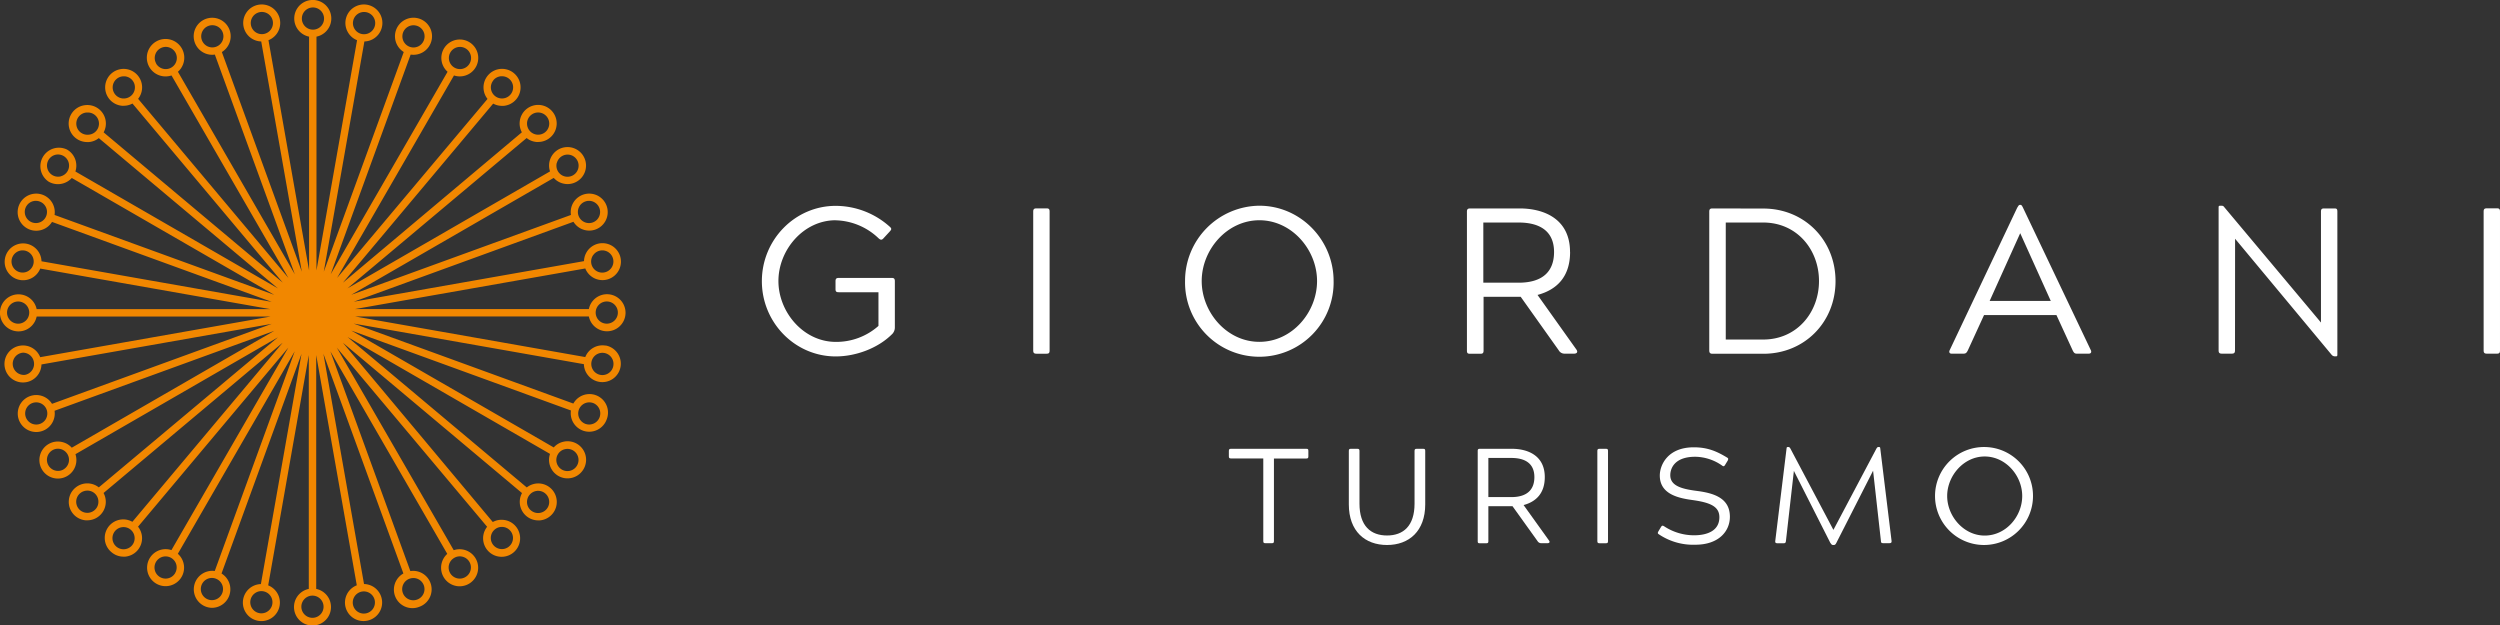 <?xml version="1.0" encoding="UTF-8" standalone="no"?>
<svg
   id="Layer_1"
   data-name="Layer 1"
   viewBox="0 0 901.24 225.49"
   version="1.1"
   sodipodi:docname="icon.svg"
   inkscape:version="1.1.1 (3bf5ae0, 2021-09-20)"
   width="901.24"
   height="225.49"
   xmlns:inkscape="http://www.inkscape.org/namespaces/inkscape"
   xmlns:sodipodi="http://sodipodi.sourceforge.net/DTD/sodipodi-0.dtd"
   xmlns="http://www.w3.org/2000/svg"
   xmlns:svg="http://www.w3.org/2000/svg">
  <rect x="0" y="0" width="901.24" height="225.49" fill="#333333" stroke="none"/>
  <sodipodi:namedview
     id="namedview119"
     pagecolor="#ffffff"
     bordercolor="#666666"
     borderopacity="1.0"
     inkscape:pageshadow="2"
     inkscape:pageopacity="0.0"
     inkscape:pagecheckerboard="0"
     showgrid="false"
     inkscape:zoom="0.77037037"
     inkscape:cx="316.73077"
     inkscape:cy="223.26923"
     inkscape:window-width="1920"
     inkscape:window-height="1032"
     inkscape:window-x="0"
     inkscape:window-y="0"
     inkscape:window-maximized="1"
     inkscape:current-layer="Layer_1"
     inkscape:snap-grids="true"
     inkscape:snap-to-guides="true" />
  <defs
     id="defs93">
    <style
       id="style88">.cls-1{fill:none;}.cls-2{clip-path:url(#clip-path);}.cls-3{fill:#f18700;}.cls-4{fill:#fff;}</style>
    <clipPath
       id="clip-path">
      <rect
         class="cls-1"
         x="89.38"
         y="413.51"
         width="901.25"
         height="225.49"
         id="rect90" />
    </clipPath>
  </defs>
  <g
     id="Artwork_30"
     data-name="Artwork 30"
     transform="translate(-89.38,-413.51)"
     style="display:inline">
    <g
       class="cls-2"
       clip-path="url(#clip-path)"
       id="g115">
      <g
         class="cls-2"
         clip-path="url(#clip-path)"
         id="g113">
        <path
           class="cls-3"
           d="m 307.74,538.11 a 6.66,6.66 0 0 0 -7.37,4.12 l -83,-14.64 h 84.29 a 6.68,6.68 0 1 0 0,-2.67 h -84.29 l 83,-14.63 a 6.69,6.69 0 0 0 2.38,3 6.66,6.66 0 1 0 -2.84,-5.64 l -83,14.63 79.2,-28.82 a 6.65,6.65 0 0 0 5.68,3.18 6.74,6.74 0 0 0 2.29,-0.4 6.67,6.67 0 1 0 -8.88,-5.24 l -79.2,28.79 73,-42.15 a 6.62,6.62 0 0 0 3.27,2 6.8,6.8 0 0 0 1.73,0.23 6.67,6.67 0 1 0 -3.34,-12.46 6.68,6.68 0 0 0 -3,7.89 l -73,42.15 64.57,-54.18 a 6.54,6.54 0 0 0 3.56,1.42 h 0.6 a 6.68,6.68 0 1 0 -6.66,-7.26 6.62,6.62 0 0 0 0.78,3.77 L 213,515.43 267.17,450.86 a 6.61,6.61 0 0 0 3.17,0.81 5.72,5.72 0 0 0 0.59,0 6.68,6.68 0 1 0 -7.22,-6.07 6.54,6.54 0 0 0 1.42,3.57 l -54.23,64.54 42.14,-73 a 6.65,6.65 0 1 0 -2.31,-1.33 l -42.14,73 28.83,-79.2 a 6.58,6.58 0 0 0 1,0.08 6.68,6.68 0 1 0 -3.49,-1 l -28.83,79.2 14.64,-83 a 6.67,6.67 0 1 0 -5.64,-2.84 6.56,6.56 0 0 0 3,2.38 l -14.63,83 v -84.28 a 6.68,6.68 0 1 0 -2.67,0 V 511 l -14.64,-83 a 6.67,6.67 0 1 0 -9,-5.05 6.67,6.67 0 0 0 6.39,5.51 l 14.64,83 -28.83,-79.19 a 6.67,6.67 0 1 0 -9.53,-8.51 6.68,6.68 0 0 0 6,9.5 6.37,6.37 0 0 0 1,-0.08 l 28.83,79.2 -42.14,-73 a 6.75,6.75 0 1 0 -2.31,1.33 l 42.14,73 -54.18,-64.57 a 6.66,6.66 0 1 0 -5.8,2.5 h 0.59 a 6.58,6.58 0 0 0 3.17,-0.81 l 54.18,64.57 -64.57,-54.17 a 6.67,6.67 0 0 0 -6.45,-9.83 6.67,6.67 0 0 0 0.57,13.32 h 0.6 A 6.61,6.61 0 0 0 125,463.3 l 64.56,54.18 -73,-42.15 a 6.69,6.69 0 0 0 -3,-7.89 6.68,6.68 0 0 0 -6.64,11.56 6.69,6.69 0 0 0 3.33,0.9 6.93,6.93 0 0 0 1.74,-0.23 6.72,6.72 0 0 0 3.27,-2 l 73,42.14 L 109.05,491 a 6.69,6.69 0 1 0 -0.92,2.51 l 79.21,28.82 -83,-14.63 a 6.64,6.64 0 1 0 -0.46,2.63 l 83,14.63 h -84.29 a 6.68,6.68 0 1 0 0,2.67 h 84.28 l -83,14.64 a 6.66,6.66 0 0 0 -7.37,-4.12 6.67,6.67 0 0 0 -5.41,7.72 6.68,6.68 0 0 0 6.57,5.52 7.68,7.68 0 0 0 1.16,-0.1 6.67,6.67 0 0 0 5.51,-6.4 l 83,-14.63 -79.2,28.83 a 6.67,6.67 0 0 0 -11.95,5.77 6.69,6.69 0 0 0 6.26,4.39 6.51,6.51 0 0 0 2.29,-0.41 6.59,6.59 0 0 0 3.76,-3.44 6.7,6.7 0 0 0 0.56,-3.81 l 79.2,-28.82 -73,42.14 a 6.58,6.58 0 0 0 -3.27,-2 6.65,6.65 0 0 0 -8.17,4.72 6.66,6.66 0 0 0 4.71,8.17 6.93,6.93 0 0 0 1.74,0.23 6.68,6.68 0 0 0 6.32,-8.79 l 73,-42.14 -64.58,54.11 a 6.67,6.67 0 0 0 -8.44,0.12 6.57,6.57 0 0 0 -2.36,4.53 6.65,6.65 0 0 0 6.06,7.22 h 0.6 a 6.67,6.67 0 0 0 5.85,-9.85 l 64.57,-54.18 -54.18,64.57 a 6.67,6.67 0 0 0 -7.47,11 6.6,6.6 0 0 0 4.28,1.56 c 0.19,0 0.39,0 0.59,0 a 6.67,6.67 0 0 0 4.64,-10.8 l 54.18,-64.56 -42.14,73 a 6.67,6.67 0 1 0 -2.13,13 6.45,6.45 0 0 0 1.74,-0.23 6.67,6.67 0 0 0 2.7,-11.44 l 42.14,-73 -28.83,79.2 a 6.67,6.67 0 1 0 -1,13.28 6.68,6.68 0 0 0 6,-9.5 6.66,6.66 0 0 0 -2.56,-2.87 l 28.83,-79.19 -14.64,83 a 6.67,6.67 0 0 0 -6.39,5.51 6.66,6.66 0 0 0 6.59,7.83 6.67,6.67 0 0 0 6.55,-5.52 6.68,6.68 0 0 0 -4.12,-7.36 l 14.64,-83 v 84.28 a 6.67,6.67 0 1 0 2.67,0 v -84.3 l 14.63,83 a 6.67,6.67 0 0 0 3.61,12.78 6.67,6.67 0 0 0 -1,-13.24 l -14.64,-83 28.83,79.2 a 6.67,6.67 0 0 0 5.77,12 v 0 a 6.67,6.67 0 0 0 -3.26,-12.87 l -28.83,-79.2 42.14,73 a 6.72,6.72 0 0 0 -2,3.27 6.68,6.68 0 1 0 4.33,-4.6 l -42.14,-73 54.18,64.56 a 6.67,6.67 0 0 0 9.51,9.26 v 0 a 6.67,6.67 0 0 0 0.82,-9.4 6.6,6.6 0 0 0 -4.53,-2.35 6.52,6.52 0 0 0 -3.76,0.78 L 213,537.08 l 64.56,54.18 a 6.67,6.67 0 0 0 5.86,9.85 h 0.59 a 6.67,6.67 0 0 0 6.06,-7.23 6.67,6.67 0 0 0 -10.79,-4.65 L 214.66,535 l 73,42.14 a 6.67,6.67 0 0 0 12.11,5.45 6.67,6.67 0 0 0 -7.5,-9.78 6.54,6.54 0 0 0 -3.27,2 l -73,-42.14 79.2,28.82 a 6.67,6.67 0 0 0 4.31,7.25 6.5,6.5 0 0 0 2.28,0.41 6.71,6.71 0 0 0 6.28,-4.39 v 0 a 6.67,6.67 0 0 0 -12,-5.77 l -79.2,-28.83 83,14.63 a 6.56,6.56 0 0 0 1.21,3.65 6.66,6.66 0 0 0 12,-2.67 v 0 a 6.67,6.67 0 0 0 -5.41,-7.72 m 0.45,-15.86 a 4,4 0 1 1 -4,4 4,4 0 0 1 4,-4 m -4.89,-16.71 a 4,4 0 0 1 7.22,1.6 4,4 0 0 1 -3.24,4.64 4,4 0 0 1 -4,-6.24 m -5.13,-17.25 a 3.94,3.94 0 0 1 2.26,-2.07 3.84,3.84 0 0 1 1.36,-0.25 4,4 0 0 1 3.77,2.64 4,4 0 0 1 -5.46,5 4,4 0 0 1 -1.93,-5.32 m -192,3.06 a 4,4 0 0 1 -5.13,2.39 4,4 0 0 1 -2.26,-2.07 4,4 0 0 1 3.63,-5.7 3.9,3.9 0 0 1 1.37,0.25 4,4 0 0 1 2.39,5.13 m -4.61,17.18 v 0 a 4,4 0 1 1 -3.94,-4.7 4.23,4.23 0 0 1 0.7,0.06 4,4 0 0 1 3.24,4.64 m -5.55,21.73 a 4,4 0 1 1 4,-4 4,4 0 0 1 -4,4 m 5.02,16.8 a 4,4 0 0 1 -2.58,1.65 4.015,4.015 0 1 1 -0.69,-8 4,4 0 0 1 3.93,3.35 v 0 a 4,4 0 0 1 -0.66,3 m 5.13,17.26 a 4,4 0 1 1 -5,-5.46 4.06,4.06 0 0 1 1.36,-0.24 4,4 0 0 1 3.77,2.64 4,4 0 0 1 -0.14,3.06 m 192,-3.06 a 4,4 0 0 1 3.77,-2.64 4.16,4.16 0 0 1 1.37,0.24 4.007,4.007 0 0 1 -2.74,7.53 4,4 0 0 1 -2.26,-2.07 4,4 0 0 1 -0.14,-3.06 m -7.92,-89 a 4,4 0 0 1 1.87,-2.43 4,4 0 0 1 2,-0.53 4.17,4.17 0 0 1 1,0.13 4,4 0 1 1 -4.91,2.83 m -10.72,-14.45 a 4,4 0 0 1 1.42,-2.75 4.003,4.003 0 0 1 5.15,6.13 4,4 0 0 1 -5.64,-0.49 4,4 0 0 1 -0.92,-2.92 m -12.15,-15.3 A 4,4 0 0 1 270,441 h 0.36 a 3.93,3.93 0 0 1 2.56,0.93 v 0 a 4,4 0 0 1 -2.23,7.06 4,4 0 0 1 -4.34,-3.64 4,4 0 0 1 0.93,-2.92 m -15.55,-10 a 4,4 0 1 1 -0.4,3 4,4 0 0 1 0.4,-3 m -17.05,-7.18 a 4,4 0 0 1 3.76,-2.63 4.08,4.08 0 0 1 1.37,0.24 4,4 0 0 1 2.39,5.13 4,4 0 0 1 -5.13,2.39 4,4 0 0 1 -2.39,-5.13 m -18,-4.11 a 4,4 0 0 1 3.94,-3.31 4.23,4.23 0 0 1 0.7,0.06 4,4 0 0 1 1.6,7.23 4,4 0 0 1 -6.24,-4 M 198.2,420.2 a 4,4 0 1 1 4,4 4,4 0 0 1 -4,-4 m -18.36,2.31 a 4,4 0 1 1 1.65,2.59 4,4 0 0 1 -1.65,-2.59 m -15.61,7.72 a 4,4 0 0 1 -1.94,-5.32 4,4 0 0 1 2.26,-2.07 4.09,4.09 0 0 1 1.38,-0.24 4,4 0 0 1 1.68,0.37 4.004,4.004 0 0 1 -3.38,7.26 m -18.53,6.19 a 4,4 0 0 1 1.46,-5.47 4,4 0 0 1 2,-0.54 4.07,4.07 0 0 1 1,0.14 4,4 0 0 1 2.43,1.86 4,4 0 0 1 -1.46,5.47 4,4 0 0 1 -5.47,-1.46 m -12,12.59 a 4,4 0 0 1 -2.22,-7.06 3.93,3.93 0 0 1 2.56,-0.93 h 0.36 a 4,4 0 0 1 2.22,7.06 v 0 a 4,4 0 0 1 -2.92,0.92 m -12.38,13.07 a 4.015,4.015 0 1 1 -0.69,-8 h 0.35 a 4.004,4.004 0 0 1 0.34,8 m -9.91,15 a 4,4 0 0 1 -4.91,-2.83 4,4 0 0 1 2.83,-4.91 4.19,4.19 0 0 1 1,-0.13 4,4 0 0 1 1,7.87 m 1,105.67 a 4,4 0 1 1 -2,-7.47 3.79,3.79 0 0 1 1,0.14 4,4 0 0 1 2.43,1.86 4,4 0 0 1 -1.47,5.47 m 12.59,12 a 3.93,3.93 0 0 1 -1.41,2.71 4,4 0 0 1 -5.64,-0.49 4,4 0 0 1 0.49,-5.64 4,4 0 0 1 2.57,-0.94 h 0.35 a 4,4 0 0 1 2.72,1.41 v 0 a 4,4 0 0 1 0.92,2.93 M 137,610.09 a 4,4 0 0 1 -2.72,1.41 4,4 0 0 1 -3.42,-6.56 4.007,4.007 0 0 1 6.14,5.15 m 15.54,10 a 4,4 0 0 1 -5.47,1.46 4,4 0 1 1 5.87,-4.5 4,4 0 0 1 -0.4,3 m 17,7.18 a 4,4 0 0 1 -5.13,2.39 4,4 0 0 1 1.38,-7.76 4.06,4.06 0 0 1 1.36,0.24 v 0 a 4,4 0 0 1 2.39,5.13 m 18,4.11 a 4,4 0 1 1 -6.23,-4 3.94,3.94 0 0 1 2.28,-0.73 4.25,4.25 0 0 1 0.71,0.06 4,4 0 0 1 3.24,4.64 m 18.48,0.92 a 4,4 0 1 1 -4,-4 4,4 0 0 1 4,4 M 224.48,630 a 4,4 0 0 1 -3.24,4.64 4,4 0 0 1 -3,-0.66 4,4 0 1 1 6.24,-4 m 15.61,-7.72 a 4,4 0 0 1 -0.32,7.39 v 0 a 4.002,4.002 0 1 1 -2.74,-7.52 4.08,4.08 0 0 1 1.37,-0.24 4,4 0 0 1 1.69,0.37 m 15.06,-8.19 a 4.07,4.07 0 0 1 1,0.14 4,4 0 0 1 1,7.33 v 0 a 4.001,4.001 0 1 1 -4,-6.93 3.92,3.92 0 0 1 2,-0.54 m 15.15,-10.6 h 0.35 a 4,4 0 1 1 -2.92,0.93 3.94,3.94 0 0 1 2.57,-0.94 M 283,590.45 h 0.35 a 4,4 0 0 1 4,3.66 3.94,3.94 0 0 1 -0.92,2.92 v 0 a 4,4 0 0 1 -5.64,0.49 3.93,3.93 0 0 1 -1.41,-2.71 4,4 0 0 1 3.64,-4.34 m 9.92,-15 a 3.67,3.67 0 0 1 1,-0.14 3.92,3.92 0 0 1 2,0.54 4,4 0 1 1 -5.47,1.46 3.94,3.94 0 0 1 2.44,-1.86 m 17.57,-30.06 a 4,4 0 0 1 -7.22,1.6 4,4 0 0 1 -0.66,-3 4,4 0 0 1 3.94,-3.31 4.23,4.23 0 0 1 0.7,0.06 4,4 0 0 1 3.24,4.64"
           id="path95" />
        <path
           class="cls-4"
           d="m 804.85,574.66 a 17.66,17.66 0 1 0 17.42,17.66 17.61,17.61 0 0 0 -17.42,-17.66 m 0,31.92 c -7.59,0 -13.52,-7 -13.52,-14.26 0,-7.26 5.93,-14.25 13.52,-14.25 7.59,0 13.53,6.91 13.53,14.25 0,7.34 -5.84,14.26 -13.53,14.26"
           id="path97" />
        <path
           class="cls-4"
           d="m 766.76,574.66 h -0.29 c -0.19,0 -0.34,0.05 -0.58,0.44 l -15.57,29.43 -15.57,-29.43 c -0.24,-0.39 -0.39,-0.44 -0.58,-0.44 h -0.29 c -0.34,0 -0.39,0.1 -0.44,0.44 l -4.09,33.47 c -0.09,0.53 0.15,0.78 0.69,0.78 h 2.38 c 0.58,0 0.68,-0.2 0.78,-0.78 l 2.87,-25.3 13.13,25.93 c 0.34,0.49 0.54,0.78 0.93,0.78 h 0.39 c 0.39,0 0.63,-0.29 0.87,-0.78 l 13.23,-26 2.83,25.34 c 0,0.58 0.19,0.78 0.73,0.78 h 2.38 c 0.58,0 0.78,-0.25 0.73,-0.78 L 767.2,575.1 c -0.05,-0.34 -0.1,-0.44 -0.44,-0.44"
           id="path99" />
        <path
           class="cls-4"
           d="m 701.38,590.52 c -5.35,-0.68 -9.87,-1.7 -9.87,-5.69 0,-2.53 1.6,-6.66 9,-6.66 a 17.26,17.26 0 0 1 9.73,3.21 c 0.48,0.39 0.77,0.19 1.07,-0.34 l 0.92,-1.51 c 0.2,-0.49 0.29,-0.78 -0.24,-1.07 -3.7,-2.24 -7,-3.7 -12,-3.7 -9.44,0 -12.26,6.42 -12.26,10.17 0,6.47 6.18,8.07 11.48,8.8 6.38,0.88 10,2.19 10,6.23 0,5.06 -4.67,6.52 -9.14,6.52 a 19.65,19.65 0 0 1 -10.8,-3.26 c -0.59,-0.34 -0.78,-0.24 -1.12,0.29 l -0.93,1.56 c -0.29,0.53 -0.29,0.78 0.2,1.07 a 22.09,22.09 0 0 0 13.13,3.74 c 8.45,0 12.45,-4.88 12.45,-10.07 0,-6.52 -5.35,-8.46 -11.63,-9.29"
           id="path101" />
        <path
           class="cls-4"
           d="M 668.35,575.3 H 666 c -0.59,0 -0.78,0.19 -0.78,0.77 v 32.5 c 0,0.58 0.19,0.78 0.78,0.78 h 2.33 c 0.59,0 0.73,-0.2 0.73,-0.78 v -32.5 c 0,-0.58 -0.14,-0.77 -0.73,-0.77"
           id="path103" />
        <path
           class="cls-4"
           d="m 638.63,595.58 c 4.52,-1.21 7.64,-4.28 7.64,-10.07 0,-7.88 -6.28,-10.21 -11.83,-10.21 h -11.57 c -0.59,0 -0.78,0.19 -0.78,0.77 v 32.5 c 0,0.68 0.19,0.78 0.78,0.78 h 2.28 c 0.59,0 0.78,-0.15 0.78,-0.78 V 596 h 8.71 l 9,12.55 a 1.53,1.53 0 0 0 1.31,0.78 h 2.29 c 0.58,0 1,-0.29 0.58,-0.93 z m -4.43,-2.87 h -8.27 V 578.6 h 8.27 c 5,0 8.32,2 8.32,6.91 0,4.43 -2.53,7.2 -8.32,7.2"
           id="path105" />
        <path
           class="cls-4"
           d="m 602.44,575.3 h -2.34 c -0.58,0 -0.78,0.19 -0.78,0.77 v 19 c 0,8.07 -4.08,11.48 -9.92,11.48 -5.84,0 -9.93,-3.41 -9.93,-11.48 v -19 c 0,-0.58 -0.19,-0.77 -0.77,-0.77 h -2.29 c -0.58,0 -0.78,0.14 -0.78,0.77 v 19.27 c 0,9.68 5.84,14.64 13.77,14.64 7.93,0 13.77,-5 13.77,-14.64 v -19.27 c 0,-0.58 -0.15,-0.77 -0.73,-0.77"
           id="path107" />
        <path
           class="cls-4"
           d="m 560.31,575.3 h -27.15 c -0.58,0 -0.78,0.19 -0.78,0.77 V 578 c 0,0.58 0.15,0.78 0.78,0.78 h 11.63 v 29.77 c 0,0.58 0.14,0.78 0.78,0.78 h 2.33 c 0.59,0 0.73,-0.2 0.73,-0.78 V 578.8 h 11.68 c 0.58,0 0.73,-0.2 0.73,-0.78 v -1.95 c 0,-0.58 -0.1,-0.77 -0.73,-0.77"
           id="path109" />
        <path
           class="cls-4"
           d="m 984.72,539.8 c 0,0.9 0.29,1.2 1.19,1.2 h 3.59 c 0.9,0 1.12,-0.3 1.12,-1.2 v -50 c 0,-0.9 -0.22,-1.19 -1.12,-1.19 h -3.59 c -0.9,0 -1.19,0.29 -1.19,1.19 z m -89.6,-40.23 34.77,41.8 a 1.53,1.53 0 0 0 1.13,0.6 h 0.37 c 0.45,0 0.6,-0.07 0.6,-0.6 v -51.53 c 0,-1 -0.23,-1.19 -1.12,-1.19 h -3.59 c -0.9,0 -1.2,0.22 -1.2,1.19 v 39.94 L 891.23,488.2 a 1.09,1.09 0 0 0 -1,-0.53 h -0.38 c -0.52,0 -0.67,0.08 -0.67,0.6 v 51.53 c 0,0.9 0.3,1.2 1.19,1.2 h 3.52 c 0.9,0 1.2,-0.3 1.2,-1.2 z m -76.44,-11.15 c -0.3,-0.6 -0.52,-1.05 -0.9,-1.05 h -0.22 c -0.45,0 -0.6,0.45 -1,1.05 l -24.35,51.38 c -0.3,0.68 0,1.2 0.67,1.2 h 4.34 c 0.82,0 1.12,-0.3 1.57,-1.2 l 5.83,-12.71 h 26.1 l 5.84,12.71 c 0.44,0.9 0.74,1.2 1.49,1.2 h 4.34 c 0.75,0 1.05,-0.52 0.75,-1.2 z m -1,9.2 11,24.38 h -22.04 l 11,-24.38 z M 725,493.73 c 12.19,0 20.12,9.8 20.12,21.09 0,11.29 -7.93,21.09 -20.12,21.09 h -13.49 v -42.18 z m -18.25,-5.08 c -0.89,0 -1.19,0.29 -1.19,1.19 v 50 c 0,0.9 0.37,1.2 1.19,1.2 h 18.33 c 14.73,0 26,-11.29 26,-26.18 0,-14.89 -11.3,-26.17 -26,-26.17 z m -82.64,26.77 v -21.69 h 12.72 c 7.7,0 12.78,3.14 12.78,10.62 0,6.81 -3.88,11.07 -12.78,11.07 z m 31.26,-11.07 c 0,-12.11 -9.64,-15.7 -18.17,-15.7 h -17.8 c -0.9,0 -1.2,0.29 -1.2,1.19 v 50 c 0,1.05 0.3,1.2 1.2,1.2 h 3.6 c 0.9,0 1.2,-0.22 1.2,-1.2 v -19.33 h 13.39 l 13.71,19.29 a 2.35,2.35 0 0 0 2,1.2 h 3.51 c 0.9,0 1.5,-0.45 0.9,-1.42 l -14.06,-19.75 c 7,-1.87 11.74,-6.58 11.74,-15.48 m -132.8,10.47 c 0,-11.29 9.12,-21.91 20.79,-21.91 11.67,0 20.79,10.62 20.79,21.91 0,11.29 -9,21.92 -20.79,21.92 -11.79,0 -20.79,-10.7 -20.79,-21.92 m -6,0 a 26.78,26.78 0 1 0 53.55,0 c 0,-14.88 -12,-27.15 -26.77,-27.15 a 27.07,27.07 0 0 0 -26.78,27.15 m -54.74,25 c 0,0.9 0.3,1.2 1.19,1.2 h 3.59 c 0.9,0 1.13,-0.3 1.13,-1.2 v -50 c 0,-0.9 -0.23,-1.19 -1.13,-1.19 h -3.59 c -0.89,0 -1.19,0.29 -1.19,1.19 z m -71.2,-46.89 a 23.19,23.19 0 0 1 15.48,6.51 c 0.75,0.67 1.19,0.59 1.72,0 L 410.1,497 c 0.6,-0.68 0.83,-1 0.15,-1.65 a 29.29,29.29 0 0 0 -19.59,-7.63 c -14.74,0 -26.63,12.27 -26.63,27.15 0,14.88 11.89,27.13 26.63,27.13 7.33,0 15.18,-3 20.12,-7.85 a 3.37,3.37 0 0 0 1.19,-2.69 V 514.9 c 0,-0.83 -0.22,-1.2 -1.12,-1.2 h -19.07 c -0.9,0 -1.2,0.3 -1.2,1.2 v 2.84 c 0,0.9 0.3,1.12 1.2,1.12 h 14.28 V 531 a 22.87,22.87 0 0 1 -15.4,5.76 C 379,536.74 370,526 370,514.82 c 0,-11.18 9,-21.91 20.65,-21.91"
           id="path111" />
      </g>
    </g>
  </g>
</svg>
